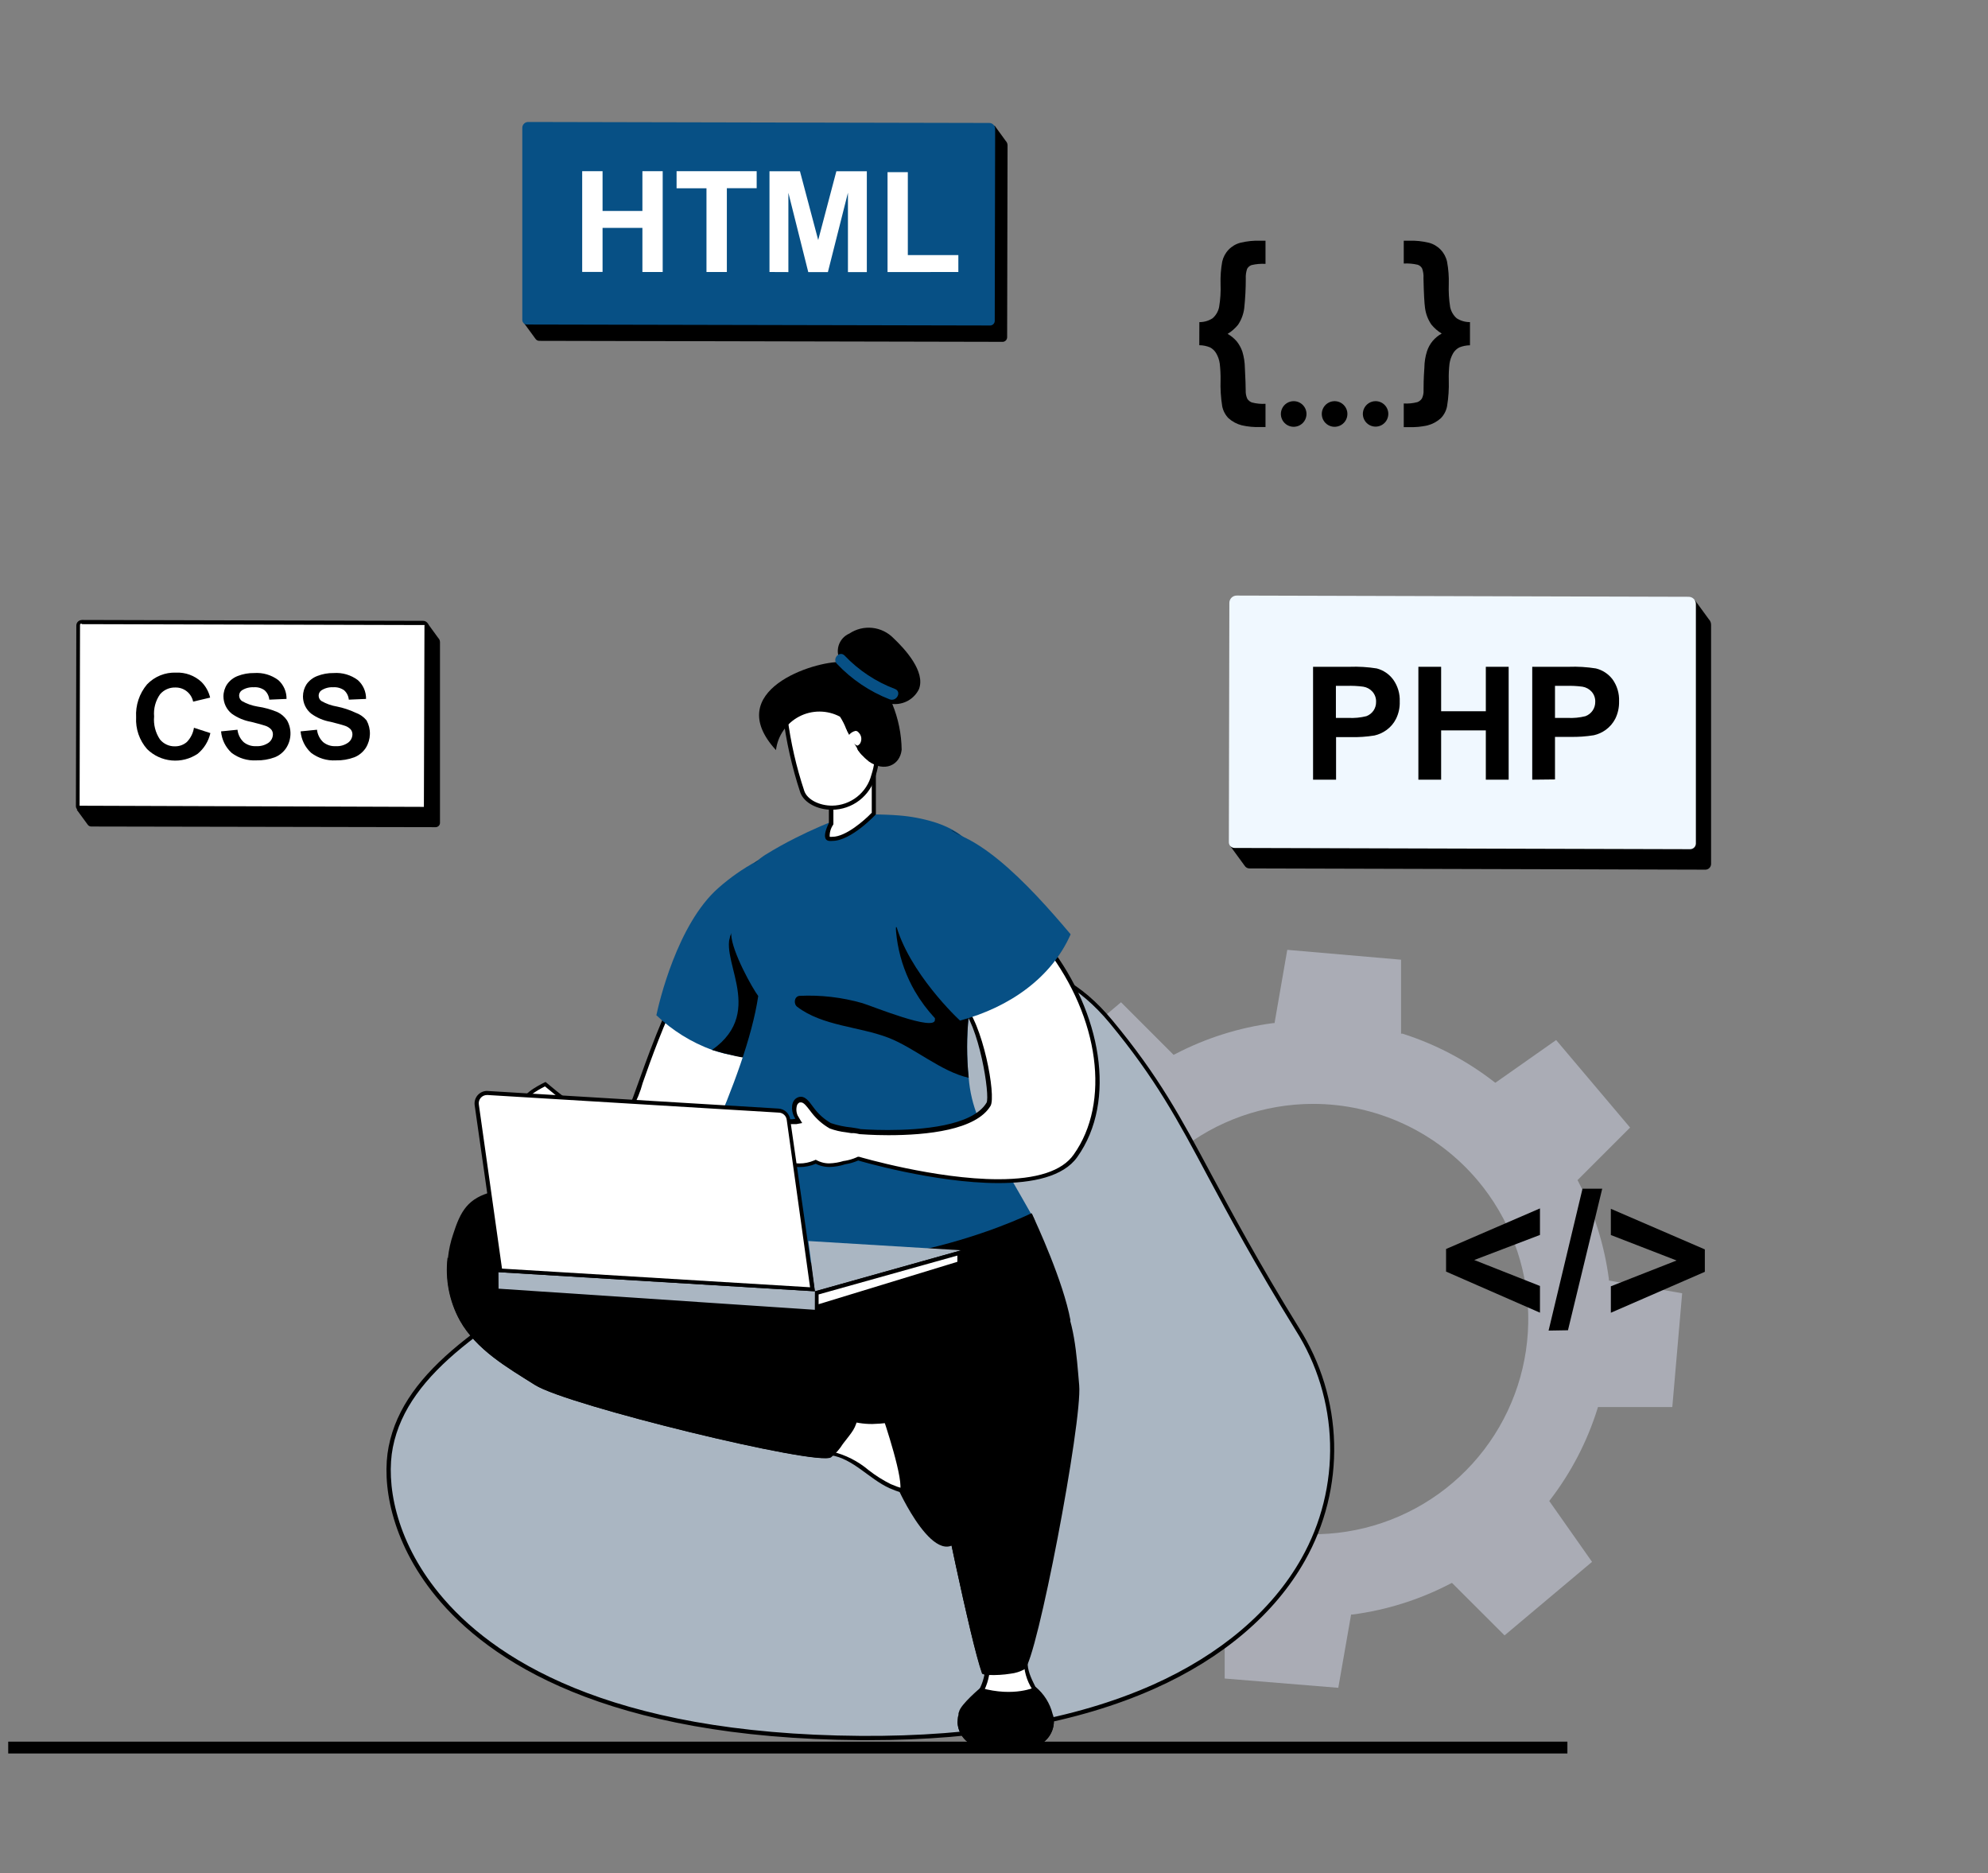 <svg width="242" height="228" viewBox="0 0 242 228" fill="none" xmlns="http://www.w3.org/2000/svg">
<rect x="0" y="0" width="242" height="228" fill="#808080" stroke="none"/>
<path d="M190.8 211.977H1V213.417H190.8V211.977Z" fill="black"/>
<g opacity="0.5">
<path d="M149.08 204.295V195.245L148.91 195.185C144.898 193.929 141.138 191.979 137.8 189.425L137.65 189.315L130.25 194.515L121.25 183.865L127.65 177.465L127.56 177.305C125.619 173.575 124.343 169.534 123.79 165.365V165.185L114.89 163.675L116.09 149.825H125.09L125.14 149.645C126.399 145.634 128.352 141.873 130.91 138.535L131.02 138.385L125.81 130.985L136.46 121.985L142.86 128.385L143.03 128.305C146.754 126.356 150.792 125.076 154.96 124.525H155.15L156.7 115.605L170.55 116.805V125.805H170.72C174.756 127.09 178.534 129.077 181.88 131.675L182.03 131.785L189.43 126.585L198.43 137.235L192.03 143.635L192.12 143.795C194.041 147.51 195.303 151.529 195.85 155.675V155.855L204.77 157.405L203.57 171.255H194.52L194.47 171.425C193.217 175.443 191.263 179.208 188.7 182.545L188.59 182.685L193.8 190.095L183.15 199.045L176.75 192.655L176.58 192.735C172.855 194.682 168.817 195.958 164.65 196.505H164.47L162.91 205.425L149.08 204.295ZM159.83 134.355C153.867 134.359 148.085 136.398 143.438 140.133C138.791 143.869 135.557 149.078 134.272 154.901C132.987 160.723 133.727 166.809 136.37 172.154C139.013 177.499 143.4 181.782 148.807 184.295C154.214 186.808 160.316 187.401 166.106 185.977C171.896 184.552 177.026 181.194 180.648 176.458C184.271 171.722 186.169 165.892 186.03 159.932C185.89 153.971 183.72 148.236 179.88 143.675C177.419 140.755 174.349 138.408 170.886 136.798C167.422 135.188 163.649 134.354 159.83 134.355Z" fill="#D3D8EA"/>
</g>
<path d="M122.6 41.055L122.65 17.675C122.65 17.556 122.619 17.438 122.56 17.335C122.529 17.272 122.488 17.215 122.44 17.165L121.08 15.295L117.14 16.945L65.809 16.835C65.619 16.837 65.438 16.914 65.303 17.049C65.169 17.183 65.092 17.365 65.09 17.555V38.755L63.77 39.305L65.169 41.215C65.219 41.297 65.29 41.366 65.374 41.413C65.458 41.46 65.553 41.485 65.65 41.485L122.08 41.605C122.219 41.595 122.35 41.533 122.447 41.431C122.543 41.329 122.597 41.195 122.6 41.055Z" fill="black"/>
<path d="M120.57 39.616L64.14 39.496C63.992 39.496 63.849 39.437 63.744 39.332C63.639 39.227 63.58 39.084 63.58 38.936V15.556C63.58 15.462 63.599 15.368 63.635 15.282C63.671 15.195 63.725 15.116 63.792 15.05C63.858 14.984 63.938 14.932 64.025 14.897C64.113 14.862 64.206 14.844 64.3 14.846L120.42 14.966C120.611 14.966 120.794 15.042 120.929 15.177C121.064 15.312 121.14 15.495 121.14 15.686L121.09 39.056C121.088 39.197 121.034 39.332 120.938 39.436C120.842 39.539 120.711 39.603 120.57 39.616Z" fill="#075085"/>
<path d="M70.87 33.096V20.836H73.35V25.676H78.2V20.836H80.67V33.106H78.2V27.736H73.35V33.096H70.87Z" fill="white"/>
<path d="M86 33.106V22.916H82.36V20.836H92.11V22.906H88.48V33.106H86Z" fill="white"/>
<path d="M93.67 33.106V20.846H97.38L99.6 29.216L101.81 20.846H105.52V33.116H103.22V23.456L100.78 33.116H98.39L95.97 23.466V33.116L93.67 33.106Z" fill="white"/>
<path d="M108.04 33.115V20.955H110.51V31.045H116.66V33.105L108.04 33.115Z" fill="white"/>
<path d="M208.29 105.147V76.027C208.29 75.876 208.252 75.728 208.18 75.597C208.141 75.519 208.091 75.448 208.03 75.387L206.33 73.057L201.42 75.117L152.36 74.977C152.124 74.977 151.897 75.07 151.73 75.237C151.563 75.404 151.47 75.631 151.47 75.867L151.41 102.297L149.77 102.987L151.51 105.367C151.571 105.468 151.657 105.552 151.761 105.61C151.864 105.668 151.981 105.698 152.1 105.697L207.53 105.847C207.626 105.855 207.724 105.843 207.816 105.812C207.908 105.78 207.992 105.73 208.064 105.664C208.135 105.598 208.192 105.518 208.231 105.429C208.27 105.34 208.29 105.244 208.29 105.147Z" fill="black"/>
<path d="M205.74 103.356L150.29 103.206C150.197 103.206 150.105 103.188 150.02 103.152C149.934 103.116 149.856 103.064 149.791 102.998C149.726 102.932 149.675 102.853 149.64 102.767C149.606 102.681 149.589 102.589 149.59 102.496L149.65 73.376C149.65 73.259 149.673 73.142 149.719 73.034C149.764 72.925 149.83 72.826 149.914 72.743C149.998 72.661 150.097 72.595 150.206 72.551C150.315 72.507 150.432 72.485 150.55 72.486L205.55 72.636C205.667 72.635 205.784 72.657 205.892 72.701C206.001 72.746 206.099 72.811 206.182 72.894C206.265 72.977 206.331 73.076 206.375 73.184C206.419 73.293 206.441 73.409 206.44 73.526V102.676C206.435 102.859 206.359 103.031 206.228 103.158C206.097 103.285 205.922 103.356 205.74 103.356Z" fill="#F0F8FF"/>
<path d="M159.84 94.896V81.156H164.29C165.394 81.115 166.499 81.182 167.59 81.356C168.391 81.565 169.097 82.041 169.59 82.706C170.15 83.485 170.432 84.429 170.39 85.386C170.416 86.12 170.258 86.849 169.93 87.506C169.656 88.048 169.255 88.515 168.76 88.866C168.328 89.177 167.838 89.398 167.32 89.516C166.371 89.67 165.411 89.737 164.45 89.716H162.64V94.896H159.84ZM162.62 83.476V87.376H164.13C164.87 87.417 165.611 87.346 166.33 87.166C166.682 87.034 166.986 86.796 167.2 86.486C167.412 86.171 167.521 85.797 167.51 85.416C167.526 84.965 167.369 84.525 167.07 84.186C166.778 83.859 166.383 83.644 165.95 83.576C165.287 83.487 164.618 83.454 163.95 83.476H162.62Z" fill="black"/>
<path d="M172.66 94.896V81.156H175.43V86.566H180.87V81.156H183.65V94.896H180.87V88.896H175.43V94.896H172.66Z" fill="black"/>
<path d="M186.52 94.896V81.156H190.97C192.073 81.115 193.179 81.182 194.27 81.356C195.074 81.553 195.786 82.019 196.29 82.676C196.85 83.455 197.131 84.399 197.09 85.356C197.111 86.09 196.953 86.818 196.63 87.476C196.353 88.016 195.952 88.482 195.46 88.836C195.028 89.147 194.538 89.368 194.02 89.486C193.068 89.64 192.104 89.707 191.14 89.686H189.29V94.866L186.52 94.896ZM189.29 83.476V87.376H190.81C191.546 87.417 192.284 87.347 193 87.166C193.352 87.034 193.656 86.796 193.87 86.486C194.085 86.172 194.197 85.798 194.19 85.416C194.206 84.965 194.049 84.525 193.75 84.186C193.457 83.861 193.061 83.646 192.63 83.576C191.967 83.488 191.298 83.455 190.63 83.476H189.29Z" fill="black"/>
<path d="M53.56 100.146V78.146C53.559 78.035 53.532 77.925 53.48 77.826C53.452 77.765 53.411 77.711 53.36 77.666L52.08 75.906L48.37 77.456L11.3 77.356C11.122 77.356 10.952 77.427 10.826 77.552C10.7 77.678 10.63 77.849 10.63 78.026L10.58 98.026L9.34 98.546L10.66 100.346C10.707 100.423 10.774 100.486 10.852 100.53C10.931 100.573 11.02 100.596 11.11 100.596L53.03 100.676C53.17 100.676 53.305 100.62 53.405 100.521C53.504 100.422 53.56 100.287 53.56 100.146Z" fill="black"/>
<path d="M9.77 98.427C9.696 98.427 9.625 98.397 9.572 98.345C9.52 98.292 9.49 98.221 9.49 98.147L9.54 76.147C9.54 76.035 9.584 75.928 9.663 75.85C9.742 75.771 9.849 75.727 9.96 75.727L51.55 75.837C51.606 75.836 51.661 75.846 51.712 75.867C51.764 75.887 51.811 75.918 51.85 75.957C51.89 75.998 51.921 76.046 51.941 76.1C51.962 76.153 51.972 76.21 51.97 76.267V98.267C51.97 98.341 51.941 98.412 51.888 98.465C51.836 98.517 51.764 98.547 51.69 98.547L9.77 98.427Z" fill="white"/>
<path d="M9.96 75.965L51.55 76.075C51.589 76.061 51.632 76.061 51.67 76.075C51.686 76.117 51.686 76.163 51.67 76.205L51.6 98.205L9.69 98.065L9.74 76.065C9.739 76.042 9.742 76.02 9.75 75.998C9.758 75.977 9.771 75.958 9.787 75.942C9.803 75.925 9.822 75.913 9.843 75.905C9.865 75.897 9.888 75.894 9.91 75.895L9.96 75.965ZM9.96 75.465C9.783 75.465 9.612 75.536 9.486 75.661C9.361 75.787 9.29 75.957 9.29 76.135L9.24 98.135C9.24 98.276 9.296 98.41 9.395 98.51C9.495 98.609 9.63 98.665 9.77 98.665L51.65 98.775C51.791 98.775 51.926 98.719 52.025 98.62C52.124 98.52 52.18 98.386 52.18 98.245V76.245C52.182 76.156 52.165 76.068 52.132 75.986C52.099 75.903 52.05 75.828 51.988 75.765C51.925 75.702 51.851 75.651 51.769 75.617C51.687 75.583 51.599 75.565 51.51 75.565L9.92 75.455L9.96 75.465Z" fill="black"/>
<path d="M23.61 88.576L25.61 89.226C25.387 90.214 24.842 91.101 24.06 91.746C23.124 92.374 21.999 92.66 20.877 92.554C19.754 92.448 18.703 91.958 17.9 91.166C16.967 90.1 16.49 88.71 16.57 87.296C16.486 85.841 16.962 84.41 17.9 83.296C18.353 82.821 18.903 82.448 19.511 82.201C20.12 81.954 20.774 81.84 21.43 81.866C21.994 81.84 22.558 81.927 23.089 82.121C23.619 82.314 24.106 82.612 24.52 82.996C25.044 83.522 25.411 84.183 25.58 84.906L23.51 85.396C23.407 84.902 23.135 84.46 22.741 84.146C22.346 83.832 21.854 83.665 21.35 83.676C20.996 83.664 20.644 83.733 20.32 83.877C19.996 84.02 19.709 84.235 19.48 84.506C18.931 85.29 18.676 86.242 18.76 87.196C18.667 88.183 18.918 89.172 19.47 89.996C19.692 90.268 19.973 90.485 20.292 90.631C20.611 90.777 20.959 90.847 21.31 90.836C21.839 90.842 22.352 90.654 22.75 90.306C23.209 89.832 23.51 89.228 23.61 88.576Z" fill="black"/>
<path d="M26.91 89.016L28.91 88.816C28.973 89.392 29.239 89.927 29.66 90.326C30.088 90.673 30.63 90.847 31.18 90.816C31.724 90.85 32.264 90.699 32.71 90.386C32.865 90.268 32.991 90.117 33.08 89.944C33.168 89.771 33.216 89.58 33.22 89.386C33.227 89.159 33.148 88.938 33 88.766C32.793 88.553 32.535 88.398 32.25 88.316C32 88.226 31.44 88.076 30.57 87.856C29.715 87.705 28.905 87.363 28.2 86.856C27.89 86.602 27.639 86.284 27.466 85.922C27.294 85.561 27.203 85.166 27.2 84.766C27.2 84.235 27.356 83.717 27.65 83.276C27.972 82.822 28.421 82.475 28.94 82.276C29.577 82.027 30.256 81.904 30.94 81.916C31.992 81.84 33.035 82.145 33.88 82.776C34.202 83.063 34.457 83.416 34.63 83.811C34.803 84.207 34.888 84.635 34.88 85.066L32.78 85.156C32.742 84.712 32.534 84.3 32.2 84.006C31.816 83.734 31.349 83.607 30.88 83.646C30.372 83.619 29.869 83.752 29.44 84.026C29.336 84.098 29.251 84.196 29.193 84.309C29.136 84.422 29.107 84.548 29.11 84.676C29.113 84.797 29.143 84.916 29.196 85.025C29.25 85.133 29.326 85.229 29.42 85.306C30.016 85.652 30.67 85.885 31.35 85.996C32.19 86.116 33.01 86.344 33.79 86.676C34.255 86.902 34.652 87.247 34.94 87.676C35.228 88.186 35.373 88.765 35.359 89.352C35.345 89.938 35.173 90.509 34.86 91.006C34.525 91.528 34.036 91.933 33.46 92.166C32.738 92.436 31.971 92.565 31.2 92.546C30.124 92.607 29.061 92.285 28.2 91.636C27.455 90.956 26.995 90.02 26.91 89.016Z" fill="black"/>
<path d="M36.59 89.016L38.59 88.816C38.653 89.392 38.918 89.927 39.34 90.326C39.768 90.673 40.31 90.847 40.86 90.816C41.401 90.852 41.938 90.7 42.38 90.386C42.538 90.27 42.667 90.12 42.757 89.947C42.847 89.773 42.896 89.581 42.9 89.386C42.906 89.159 42.828 88.938 42.68 88.766C42.473 88.553 42.214 88.398 41.93 88.316C41.68 88.226 41.12 88.076 40.25 87.856C39.393 87.71 38.582 87.367 37.88 86.856C37.568 86.604 37.316 86.285 37.143 85.924C36.97 85.562 36.88 85.166 36.88 84.766C36.881 84.237 37.033 83.72 37.32 83.276C37.645 82.822 38.098 82.474 38.62 82.276C39.257 82.027 39.936 81.904 40.62 81.916C41.671 81.84 42.715 82.145 43.56 82.776C43.881 83.063 44.137 83.416 44.31 83.811C44.482 84.207 44.568 84.635 44.56 85.066L42.46 85.156C42.422 84.712 42.214 84.3 41.88 84.006C41.491 83.737 41.021 83.61 40.55 83.646C40.045 83.618 39.545 83.751 39.12 84.026C39.015 84.098 38.931 84.196 38.873 84.309C38.816 84.422 38.787 84.548 38.79 84.676C38.79 84.797 38.818 84.917 38.872 85.026C38.926 85.136 39.004 85.231 39.1 85.306C39.696 85.652 40.35 85.885 41.03 85.996C41.81 86.155 42.569 86.406 43.29 86.746C43.81 86.927 44.27 87.249 44.62 87.676C44.902 88.188 45.043 88.766 45.029 89.351C45.015 89.936 44.846 90.507 44.54 91.006C44.204 91.528 43.715 91.933 43.14 92.166C42.418 92.436 41.651 92.565 40.88 92.546C39.803 92.609 38.74 92.286 37.88 91.636C37.135 90.956 36.674 90.02 36.59 89.016Z" fill="black"/>
<path d="M135.29 124.336C125.78 112.876 115.21 118.786 112.52 122.046C87.99 151.676 51.29 157.676 47.6 176.116C45.6 186.116 54.09 211.176 104.78 211.526C157.68 211.906 170.04 181.296 157.95 161.736C145.86 142.176 144.78 135.816 135.29 124.336Z" fill="#AAB6C2"/>
<path d="M105.74 211.796H104.74C73.67 211.576 59.47 202.136 53.03 194.256C47.51 187.486 46.45 180.426 47.31 176.076C49.18 166.546 59.59 160.406 72.76 152.636C85.01 145.406 100.26 136.406 112.25 121.896C113.6 120.469 115.224 119.331 117.025 118.549C118.826 117.767 120.767 117.358 122.73 117.346C127.38 117.346 131.65 119.646 135.41 124.186C141.06 130.986 143.76 136.036 147.5 143.026C150.04 147.746 153.19 153.636 158.12 161.606C160.796 165.821 162.277 170.684 162.405 175.675C162.534 180.666 161.305 185.598 158.85 189.946C155.2 196.426 148.85 201.826 140.52 205.536C131.23 209.676 119.51 211.796 105.74 211.796ZM122.74 117.846C120.852 117.857 118.986 118.25 117.254 119.001C115.521 119.752 113.959 120.845 112.66 122.216C100.61 136.786 85.32 145.816 73.03 153.066C59.97 160.776 49.65 166.866 47.82 176.166C46.99 180.406 48.03 187.296 53.44 193.916C59.81 201.716 73.88 211.056 104.75 211.276C118.87 211.376 130.84 209.276 140.33 205.056C148.57 201.386 154.83 196.056 158.42 189.686C160.83 185.418 162.036 180.576 161.909 175.676C161.782 170.777 160.328 166.003 157.7 161.866C152.76 153.866 149.61 147.986 147.07 143.256C143.34 136.256 140.65 131.256 135.07 124.506C131.4 120.086 127.29 117.846 122.78 117.846H122.74Z" fill="black"/>
<path d="M79.29 145.845C77.62 145.845 75.56 145.095 72.81 143.475C65.89 139.405 65.49 138.195 64.62 135.555C64.45 135.045 64.27 134.495 64.02 133.855C63.86 133.445 65.11 132.545 66.42 131.925C69.89 134.875 72.23 136.195 73.99 136.195C74.529 136.174 75.058 136.039 75.541 135.797C76.024 135.556 76.45 135.214 76.79 134.795C77.297 133.8 77.696 132.754 77.98 131.675C80.05 125.925 84.34 113.975 89.77 111.205C90.188 110.949 90.654 110.782 91.14 110.715C91.55 110.715 91.68 111.075 91.99 112.185C92.1 112.585 92.23 113.045 92.41 113.565C94.18 118.745 91.94 130.395 87.8 137.565C84.64 143.065 82.45 145.845 79.29 145.845Z" fill="white"/>
<path d="M91.14 111.006C91.36 111.006 91.47 111.286 91.75 112.296C91.86 112.696 91.99 113.156 92.17 113.686C93.92 118.806 91.69 130.366 87.59 137.466C84.47 142.856 82.33 145.596 79.24 145.596C77.61 145.596 75.59 144.856 72.89 143.266C66.05 139.266 65.66 138.056 64.81 135.476C64.64 134.976 64.45 134.406 64.21 133.786C64.21 133.496 65.21 132.786 66.34 132.226C69.78 135.146 72.14 136.446 73.94 136.446C74.517 136.43 75.085 136.29 75.602 136.035C76.12 135.779 76.577 135.414 76.94 134.966C77.507 133.969 77.944 132.904 78.24 131.796C80.24 126.086 84.56 114.196 89.91 111.466C90.294 111.234 90.718 111.078 91.16 111.006H91.14ZM91.14 110.506C90.617 110.57 90.112 110.744 89.66 111.016C82.52 114.676 77.36 133.786 76.56 134.676C76.243 135.07 75.845 135.392 75.393 135.62C74.941 135.848 74.446 135.976 73.94 135.996C72.36 135.996 70.13 134.856 66.41 131.686C66.41 131.686 63.41 133.066 63.74 133.996C65.29 137.996 64.32 138.856 72.63 143.746C75.36 145.346 77.46 146.146 79.24 146.146C82.58 146.146 84.81 143.326 88.02 137.766C92.2 130.546 94.45 118.866 92.64 113.576C92 111.686 92.01 110.576 91.14 110.576V110.506Z" fill="black"/>
<path d="M125.59 147.675C123.82 147.945 121.99 148.155 120.07 148.285C117.551 148.443 115.023 148.403 112.51 148.165C112.384 148.16 112.261 148.198 112.159 148.273C112.057 148.347 111.984 148.454 111.95 148.575C106.75 149.015 101.55 149.575 96.38 149.955C88.27 150.525 80.38 151.065 72.94 147.695C67 144.995 66.46 143.455 59.46 145.195C58.58 145.415 55.39 151.785 56.26 151.555C59.86 150.655 59.16 148.555 62.73 148.855C62.34 151.595 64.67 153.615 66.58 155.355C69.961 158.296 73.504 161.047 77.19 163.595C81.057 166.448 84.97 169.248 88.93 171.995C91.79 173.995 94.47 176.615 98.13 176.435C106.27 176.025 114 171.575 120.73 167.365C124.03 165.295 127.21 163.045 130.31 160.705C129.44 155.975 126.2 148.975 125.59 147.675Z" fill="black"/>
<path d="M96.61 128.506C93.834 128.98 90.992 128.891 88.25 128.246C87.719 128.123 87.194 127.97 86.68 127.786C84.154 126.862 81.845 125.425 79.9 123.566C80.2 122.126 82.43 112.476 87.45 108.076C88.879 106.81 90.45 105.713 92.13 104.806C93.93 103.876 95.85 103.366 97.27 104.166C97.51 104.296 97.73 104.461 97.92 104.656C102.29 108.966 99.22 120.346 96.61 128.506Z" fill="#075085"/>
<path d="M125.63 147.766C125.63 147.846 125.98 148.506 125.97 148.576C125.52 153.266 118.97 154.216 115.4 154.286C113.9 154.286 112.4 154.286 110.88 154.286C104.99 155.386 98.68 156.007 92.88 154.527C92.732 154.496 92.597 154.418 92.496 154.305C92.395 154.193 92.332 154.05 92.318 153.899C92.303 153.749 92.337 153.597 92.415 153.467C92.493 153.337 92.61 153.235 92.75 153.176C96.25 151.716 100.63 152.226 104.64 152.576C106.208 152.361 107.761 152.047 109.29 151.637C112.41 150.757 115.37 149.466 118.53 148.756C119.1 148.626 119.61 148.467 120.11 148.307C122.47 148.127 125.86 147.606 125.63 147.766Z" fill="black"/>
<path d="M92.57 129.086C90.576 128.803 88.607 128.368 86.68 127.786C93.53 122.946 86.96 116.276 89.23 113.266C90.23 111.986 90.71 105.856 92.13 104.806C93.93 103.876 95.85 103.366 97.27 104.166C96.01 105.166 93.66 107.326 92.51 108.166C90.51 110.956 92.26 115.246 92.31 118.646C92.42 119.316 92.95 128.906 92.57 129.086Z" fill="black"/>
<path d="M80.88 150.116C102.01 159.336 125.39 147.736 125.49 147.696C125.1 146.936 120.38 138.966 119.08 136.056C118.442 134.499 118.05 132.853 117.92 131.176C117.661 128.682 117.661 126.169 117.92 123.676C118 122.766 118.1 122.076 118.14 121.746C118.143 121.709 118.143 121.672 118.14 121.636C119.84 113.176 123.53 103.146 113.71 100.056C112.31 99.629 110.869 99.358 109.41 99.246C107.34 99.087 105.26 99.087 103.19 99.246C101.001 100.042 98.86 100.967 96.78 102.016C95.61 102.606 94.38 103.286 93.2 104.016C89.65 106.236 88.88 110.686 89.01 113.726C89.09 115.836 91.61 120.316 92.3 121.226C90.84 131.176 82.51 147.226 80.88 150.116Z" fill="#075085"/>
<path d="M101.29 102.096C101.163 102.111 101.036 102.111 100.91 102.096C100.861 102.091 100.814 102.073 100.774 102.045C100.734 102.017 100.701 101.98 100.68 101.936C100.51 101.576 100.84 100.736 101.08 100.296V100.236V96.336L106.3 94.176V99.016C105.85 99.486 103.3 102.096 101.3 102.096H101.29Z" fill="white"/>
<path d="M106.12 94.547V98.917C105.22 99.857 102.95 101.847 101.33 101.847C101.221 101.857 101.11 101.857 101 101.847C100.975 101.344 101.112 100.846 101.39 100.427L101.45 100.317V96.507L106.17 94.507L106.12 94.547ZM106.62 93.807L100.9 96.177V100.177C100.9 100.177 99.83 102.177 100.9 102.347C101.043 102.362 101.187 102.362 101.33 102.347C103.63 102.347 106.62 99.117 106.62 99.117V93.807Z" fill="black"/>
<path d="M101.29 98.305C99.59 98.305 98.11 97.516 97.68 96.395C96.682 93.384 95.979 90.283 95.58 87.135L104.38 84.436C104.97 85.236 107.94 89.555 106.38 94.376C106.086 95.501 105.427 96.498 104.506 97.209C103.585 97.92 102.454 98.306 101.29 98.305Z" fill="white"/>
<path d="M104.23 84.727C104.98 85.787 107.54 89.826 106.08 94.296C105.807 95.363 105.19 96.31 104.323 96.99C103.457 97.67 102.391 98.045 101.29 98.056C99.72 98.056 98.29 97.317 97.92 96.306C96.941 93.381 96.251 90.367 95.86 87.306L104.28 84.716L104.23 84.727ZM104.42 84.147L95.29 86.957C95.688 90.196 96.405 93.388 97.43 96.487C97.9 97.716 99.5 98.556 101.27 98.556C102.485 98.554 103.664 98.149 104.625 97.406C105.586 96.662 106.273 95.622 106.58 94.447C108.38 88.936 104.45 84.147 104.45 84.147H104.42Z" fill="black"/>
<path d="M108.77 77.677C108.082 76.969 107.169 76.524 106.188 76.42C105.207 76.316 104.22 76.559 103.4 77.106C103.082 77.242 102.798 77.447 102.569 77.706C102.34 77.965 102.172 78.272 102.076 78.604C101.98 78.936 101.96 79.286 102.016 79.627C102.072 79.968 102.203 80.292 102.4 80.576C99.16 80.436 87.8 84.046 94.46 91.296C94.563 90.437 94.875 89.616 95.367 88.905C95.859 88.193 96.516 87.611 97.283 87.211C98.05 86.81 98.903 86.602 99.769 86.605C100.634 86.608 101.485 86.821 102.25 87.227C102.547 87.682 102.795 88.168 102.99 88.677C103.503 90.252 104.466 91.642 105.76 92.677C107.67 94.016 109.55 93.147 109.76 91.257C109.734 89.341 109.347 87.448 108.62 85.677C109.278 85.745 109.941 85.61 110.521 85.29C111.1 84.97 111.567 84.48 111.86 83.886C112.7 81.757 110.17 78.996 108.77 77.677Z" fill="black"/>
<path d="M104.37 91.005C104.085 90.945 103.832 90.781 103.66 90.545C103.356 90.225 103.154 89.821 103.08 89.385C103.337 89.03 103.72 88.787 104.15 88.705C104.259 88.711 104.365 88.74 104.461 88.79C104.558 88.84 104.642 88.91 104.71 88.995C104.888 89.171 105.012 89.395 105.067 89.64C105.122 89.884 105.106 90.139 105.02 90.375C104.973 90.519 104.894 90.651 104.788 90.76C104.682 90.87 104.553 90.953 104.41 91.005H104.37Z" fill="white"/>
<path d="M104.15 88.955C104.223 88.958 104.294 88.978 104.358 89.012C104.422 89.047 104.477 89.096 104.52 89.155C104.668 89.298 104.772 89.481 104.82 89.681C104.868 89.881 104.857 90.091 104.79 90.285C104.761 90.391 104.708 90.488 104.635 90.569C104.562 90.651 104.471 90.714 104.37 90.755C104.37 90.755 104.12 90.685 103.85 90.375C103.607 90.119 103.432 89.806 103.34 89.465C103.542 89.206 103.829 89.025 104.15 88.955ZM104.15 88.455C103.45 88.455 102.83 89.295 102.83 89.295C102.76 89.955 103.68 91.295 104.37 91.295H104.44C104.671 91.207 104.876 91.062 105.035 90.872C105.193 90.682 105.3 90.455 105.346 90.212C105.391 89.969 105.373 89.718 105.293 89.484C105.213 89.25 105.074 89.04 104.89 88.875C104.8 88.764 104.688 88.674 104.56 88.61C104.432 88.546 104.293 88.51 104.15 88.505V88.455Z" fill="black"/>
<path d="M97.04 122.536C100.14 124.896 104.56 124.926 108.15 126.306C111.31 127.526 114.59 130.446 117.92 131.176C117.661 128.683 117.661 126.169 117.92 123.676C117.892 123.635 117.858 123.598 117.82 123.566C117.92 122.976 118.01 122.366 118.14 121.746C118.135 121.71 118.135 121.673 118.14 121.636C117.336 120.163 116.288 118.838 115.04 117.716C112.488 115.212 110.518 112.177 109.27 108.826C108.565 112.891 109.308 117.073 111.37 120.646C112.061 121.826 112.879 122.926 113.81 123.926C113.81 123.926 113.81 124.026 113.81 124.096C113.91 125.636 106.13 122.436 104.99 122.096C102.496 121.381 99.902 121.081 97.31 121.206C96.66 121.296 96.59 122.196 97.04 122.536Z" fill="black"/>
<path d="M116.29 167.355L115.08 167.125C115.196 166.987 115.297 166.836 115.38 166.675C115.52 166.415 116.56 155.555 116.38 155.375C115.3 154.565 112.68 155.855 111.38 155.935C110.143 156.13 108.893 156.231 107.64 156.235C105.77 156.065 103.9 156.735 102.13 156.145C96.9 154.415 91.57 156.665 86.5 154.495C83.62 153.265 80.84 155.625 78.33 153.735C76.47 152.335 74.79 150.735 72.81 149.475C71.87 148.895 67.72 146.355 67.61 149.235C67.5 151.755 72.61 153.875 74.31 154.825C79.76 157.825 84.31 162.025 88.98 166.015C92.19 168.745 95.15 172.605 99.69 172.325C105.39 171.985 106.87 174.205 112.25 172.325C112.87 172.115 116.99 167.465 116.29 167.355Z" fill="black"/>
<path d="M115.41 183.216C115.327 183.226 115.243 183.226 115.16 183.216C114.802 183.057 114.466 182.852 114.16 182.606L113.87 182.396C113.312 182.147 112.718 181.992 112.11 181.936L111.5 181.836C110.399 181.624 109.326 181.289 108.3 180.836C107.32 180.357 106.395 179.773 105.54 179.096C104.272 178.008 102.764 177.237 101.14 176.846C101.115 176.847 101.091 176.84 101.071 176.825C101.051 176.811 101.037 176.79 101.03 176.766L100.98 176.626H100.84C100.805 176.621 100.774 176.605 100.75 176.579C100.726 176.554 100.712 176.521 100.71 176.486C100.58 175.266 101.32 173.096 102.61 172.586C102.739 172.544 102.874 172.524 103.01 172.526C103.349 172.545 103.684 172.602 104.01 172.696L104.59 172.826C105.11 172.902 105.635 172.939 106.16 172.936C107.38 172.9 108.595 172.756 109.79 172.506C110.073 172.45 110.361 172.423 110.65 172.426C111.563 172.469 112.464 172.655 113.32 172.976C114.259 173.327 115.248 173.527 116.25 173.566H116.79C117.89 173.566 118.38 173.756 118.57 174.926C118.76 176.096 118.27 180.666 116.71 182.496C116.556 182.711 116.356 182.888 116.124 183.015C115.892 183.141 115.634 183.213 115.37 183.226L115.41 183.216Z" fill="white"/>
<path d="M110.69 172.676C111.576 172.718 112.45 172.9 113.28 173.216C114.241 173.576 115.254 173.779 116.28 173.816H116.82C117.82 173.816 118.19 173.976 118.35 174.966C118.57 176.276 118.01 180.626 116.55 182.336C116.417 182.521 116.245 182.674 116.047 182.785C115.848 182.896 115.627 182.961 115.4 182.976H115.21C114.905 182.814 114.617 182.623 114.35 182.406C114.249 182.322 114.142 182.245 114.03 182.176C113.448 181.911 112.826 181.745 112.19 181.686L111.59 181.586C110.507 181.39 109.45 181.072 108.44 180.636C107.48 180.16 106.572 179.587 105.73 178.926C104.445 177.84 102.925 177.07 101.29 176.676L101.22 176.466H101C100.91 175.346 101.6 173.346 102.75 172.906C102.852 172.884 102.958 172.884 103.06 172.906C103.375 172.924 103.687 172.977 103.99 173.066C104.189 173.125 104.393 173.169 104.6 173.196C105.129 173.281 105.664 173.321 106.2 173.316C107.434 173.284 108.663 173.136 109.87 172.876C110.14 172.828 110.415 172.804 110.69 172.806V172.676ZM110.69 172.176C110.388 172.174 110.087 172.2 109.79 172.256C108.609 172.508 107.407 172.652 106.2 172.686C105.688 172.688 105.176 172.651 104.67 172.576C104.142 172.435 103.603 172.335 103.06 172.276C102.893 172.272 102.727 172.299 102.57 172.356C101.18 172.896 100.36 175.176 100.51 176.506C100.517 176.594 100.554 176.677 100.613 176.742C100.673 176.807 100.753 176.851 100.84 176.866C100.861 176.933 100.902 176.993 100.957 177.038C101.012 177.082 101.079 177.109 101.15 177.116C103.85 177.536 105.79 179.986 108.25 181.116C109.294 181.574 110.388 181.909 111.51 182.116C112.298 182.192 113.072 182.377 113.81 182.666C114.213 182.995 114.652 183.277 115.12 183.506C115.216 183.516 115.313 183.516 115.41 183.506C118.16 183.506 119.15 176.716 118.85 174.916C118.63 173.526 117.92 173.346 116.85 173.346H116.29C114.23 173.346 112.67 172.206 110.69 172.206V172.176Z" fill="black"/>
<path d="M107.49 172.545C107.49 172.545 110.22 180.545 109.49 181.545C109.49 181.545 115.12 193.805 117.78 185.145C118.539 182.725 118.512 180.126 117.701 177.722C116.891 175.318 115.34 173.232 113.27 171.765C111.309 171.486 109.308 171.756 107.49 172.545Z" fill="black"/>
<path d="M104.47 172.255C101.34 168.655 86.17 157.255 82.58 154.185C79.205 151.147 75.366 148.665 71.21 146.835C67.97 145.515 63.57 144.175 60.05 145.035C56.92 145.795 56.05 147.445 55.15 150.255C54.84 151.173 54.632 152.122 54.53 153.085C54.216 155.724 54.733 158.395 56.01 160.725C58.01 164.305 61.8 166.465 65.16 168.585C69.09 171.065 99.53 178.475 101.16 177.375C101.728 176.917 102.215 176.366 102.6 175.745C103.73 174.265 104.2 173.895 104.47 172.255Z" fill="black"/>
<path d="M100.8 174.217C97.5 172.217 93.7 171.367 89.95 170.667C85.552 169.969 81.208 168.967 76.95 167.667C72 166.007 67.04 164.077 62.83 160.917C59.817 158.552 57.022 155.921 54.48 153.057C54.166 155.695 54.684 158.366 55.96 160.697C57.96 164.277 61.75 166.437 65.11 168.557C69.04 171.037 99.48 178.447 101.11 177.347C101.678 176.888 102.165 176.337 102.55 175.717C102.05 175.127 101.459 174.621 100.8 174.217Z" fill="black"/>
<path d="M121.37 208.326C119.16 208.326 118.37 207.996 118.29 207.806C118.29 207.806 118.29 207.806 118.29 207.646C118.738 206.976 119.142 206.278 119.5 205.556C119.756 205.02 119.938 204.452 120.04 203.866C120.068 203.715 120.085 203.561 120.09 203.406C120.051 203.052 120.144 202.697 120.35 202.406C121.279 201.73 122.413 201.395 123.56 201.456C123.923 201.453 124.285 201.489 124.64 201.566V201.746L124.86 201.846C124.785 203.12 125.118 204.385 125.81 205.456C126.199 206.157 126.492 206.907 126.68 207.686C124.942 208.144 123.147 208.353 121.35 208.306L121.37 208.326Z" fill="white"/>
<path d="M123.6 201.726C123.892 201.726 124.183 201.75 124.47 201.796V201.936L124.64 202.016C124.618 203.278 124.965 204.519 125.64 205.586C125.975 206.195 126.243 206.839 126.44 207.506C124.806 207.917 123.125 208.108 121.44 208.076C120.493 208.15 119.54 208.031 118.64 207.726C119.089 207.069 119.49 206.38 119.84 205.666C120.102 205.109 120.29 204.521 120.4 203.916C120.428 203.75 120.445 203.583 120.45 203.416C120.425 203.132 120.491 202.848 120.64 202.606C121.508 201.974 122.569 201.662 123.64 201.726H123.6ZM123.6 201.226C122.388 201.15 121.187 201.504 120.21 202.226C119.8 202.656 119.92 203.336 119.84 203.796C119.735 204.36 119.557 204.908 119.31 205.426C118.956 206.136 118.559 206.824 118.12 207.486C117.62 208.266 119.32 208.546 121.37 208.546C123.93 208.546 127.03 208.096 126.95 207.636C126.59 205.636 124.79 203.906 125.14 201.866C125.149 201.812 125.138 201.757 125.111 201.709C125.084 201.662 125.041 201.626 124.99 201.606C124.99 201.486 124.93 201.366 124.74 201.316C124.367 201.231 123.984 201.19 123.6 201.196V201.226Z" fill="black"/>
<path d="M118.22 211.167C118.436 210.581 118.834 210.08 119.357 209.738C119.879 209.395 120.497 209.23 121.12 209.267C121.917 209.407 122.702 209.604 123.47 209.857C124.492 210.025 125.496 210.286 126.47 210.637C126.93 210.827 126.47 211.347 125.97 211.177C123.66 210.367 121.08 210.957 118.69 211.667C118.29 211.777 117.93 211.367 118.22 211.167Z" fill="#9BCEF5"/>
<path d="M131.37 168.596C131.04 164.826 130.82 160.676 128.92 157.436C127.753 155.437 125.976 153.864 123.85 152.946C123.112 152.637 122.34 152.416 121.55 152.286C119.69 151.986 117.8 151.866 116.25 152.916C115.75 153.254 115.316 153.681 114.97 154.176C113.08 156.816 112.45 161.176 112.26 164.486C112.095 168.804 112.522 173.125 113.53 177.326C114.53 181.696 118.06 199.456 119.53 203.656C119.53 203.766 119.89 203.836 120.38 203.866C121.26 203.898 122.141 203.844 123.01 203.706C123.61 203.639 124.191 203.456 124.72 203.166C126.19 202.206 131.77 173.006 131.37 168.596Z" fill="black"/>
<path d="M120.42 203.866C119.93 203.866 119.61 203.766 119.57 203.656C118.06 199.456 114.5 181.656 113.57 177.326C112.558 173.125 112.128 168.804 112.29 164.486C112.48 161.156 113.11 156.816 115 154.176C115.346 153.681 115.78 153.254 116.28 152.916C116.28 153.156 115.02 163.226 115.77 168.526C116.52 173.826 121.01 200.746 120.42 203.866Z" fill="black"/>
<path d="M108.95 83.855C106.627 82.98 104.532 81.592 102.82 79.795C102.19 79.145 101.26 80.195 101.88 80.795C103.672 82.69 105.861 84.166 108.29 85.115C109.16 85.435 109.8 84.185 108.95 83.855Z" fill="#075085"/>
<path d="M103.03 88.806L103.32 89.356L104.32 91.036C104.371 91.224 104.463 91.399 104.59 91.546C104.8 91.796 103.76 92.406 103.41 92.146C103.06 91.886 101.85 90.856 101.85 90.856C101.708 90.421 101.667 89.959 101.73 89.506C101.89 89.056 102.68 88.666 102.68 88.666L103.03 88.806Z" fill="white"/>
<path d="M111.98 109.895C111.67 109.863 111.375 109.753 111.12 109.575C111.082 109.512 111.03 109.458 110.967 109.42C110.904 109.382 110.833 109.359 110.76 109.355C110.715 109.354 110.671 109.363 110.629 109.38C110.588 109.397 110.551 109.423 110.52 109.455L109.52 108.705L109.88 104.225L110.26 101.495C111.01 101.435 113.72 101.245 115.06 101.245C115.279 101.228 115.5 101.228 115.72 101.245L116.48 101.705C116.27 102.835 115.96 104.375 115.89 104.555C115.82 104.735 114.69 106.415 113.95 107.555L111.98 109.895Z" fill="white"/>
<path d="M115.11 101.496C115.296 101.484 115.483 101.484 115.67 101.496L116.25 101.846C116.02 103.046 115.78 104.276 115.73 104.426C115.68 104.576 114.51 106.306 113.81 107.426L111.88 109.636C111.685 109.607 111.495 109.547 111.32 109.456C111.263 109.357 111.181 109.275 111.083 109.217C110.985 109.16 110.874 109.128 110.76 109.126C110.684 109.111 110.606 109.111 110.53 109.126L109.83 108.576L110.18 104.256L110.53 101.706C111.53 101.636 113.88 101.476 115.11 101.476V101.496ZM115.11 100.996C113.52 100.996 110.11 101.256 110.11 101.256L109.71 104.256L109.34 108.876L110.61 109.876C110.61 109.876 110.67 109.656 110.79 109.656C110.91 109.656 110.88 109.656 110.94 109.766C111.16 110.076 112.1 110.216 112.1 110.216L114.24 107.756C114.24 107.756 116.07 104.946 116.24 104.756C116.41 104.566 116.88 101.676 116.88 101.676L115.95 101.116C115.701 101.06 115.445 101.039 115.19 101.056L115.11 100.996Z" fill="black"/>
<path d="M93.2 104.186C92.549 104.706 91.849 105.161 91.11 105.546C90.56 105.716 88 107.766 88.11 109.606C88.22 111.446 88.76 114.396 88.76 114.396L88.87 113.856C88.87 113.856 88.87 113.326 89.21 113.666C89.55 114.006 90.21 113.596 90.21 113.596L91.74 111.066L95.66 107.336L98.13 106.566L97.7 103.766L93.2 104.186Z" fill="#075085"/>
<path d="M121.56 143.725C113.89 143.725 104.65 141.015 104.56 140.985H104.47H104.39C103.904 141.196 103.394 141.347 102.87 141.435C102.262 141.63 101.629 141.738 100.99 141.755C100.652 141.756 100.315 141.709 99.99 141.615C99.795 141.556 99.605 141.483 99.42 141.395H99.32H99.22C98.628 141.644 97.993 141.773 97.35 141.775C97.093 141.774 96.835 141.754 96.58 141.715C96.529 141.709 96.48 141.691 96.437 141.664C96.394 141.636 96.357 141.599 96.33 141.555C96.303 141.497 96.289 141.434 96.289 141.37C96.289 141.306 96.303 141.243 96.33 141.185L96.41 140.935L96.16 140.865C96.011 140.82 95.874 140.742 95.76 140.635C95.705 140.578 95.662 140.511 95.632 140.437C95.603 140.363 95.589 140.284 95.59 140.205V140.065L95.46 139.995C95.306 139.912 95.165 139.808 95.04 139.685C94.841 139.497 94.701 139.255 94.637 138.988C94.573 138.722 94.588 138.443 94.68 138.185L94.9 137.605L94.34 137.865C93.399 138.366 92.563 139.045 91.88 139.865C91.844 139.906 91.799 139.94 91.749 139.964C91.7 139.988 91.646 140.002 91.59 140.005C91.502 139.999 91.417 139.969 91.344 139.918C91.272 139.867 91.215 139.796 91.18 139.715C91.111 139.57 91.075 139.411 91.075 139.25C91.075 139.089 91.111 138.93 91.18 138.785C91.749 137.838 92.64 137.128 93.69 136.785C94.391 136.56 95.124 136.451 95.86 136.465C96.08 136.465 96.29 136.465 96.51 136.465H96.77H96.93L97.28 136.395L97.1 136.085L97.02 135.955C96.978 135.902 96.941 135.845 96.91 135.785C96.697 135.327 96.665 134.805 96.82 134.325C96.86 134.215 96.923 134.115 97.004 134.03C97.085 133.946 97.182 133.879 97.29 133.835C97.374 133.805 97.462 133.788 97.55 133.785C98 133.785 98.4 134.335 98.73 134.785C98.83 134.925 98.92 135.055 99.01 135.165C99.577 135.893 100.276 136.507 101.07 136.975C101.714 137.215 102.386 137.37 103.07 137.435L103.69 137.535H104.03C104.28 137.563 104.528 137.61 104.77 137.675C104.77 137.675 106.21 137.795 108.17 137.795C112.8 137.795 118.69 137.195 120.39 134.355C120.93 133.455 119.55 124.525 117.09 122.155C116.16 121.265 115.09 120.275 113.93 119.285C111.591 117.299 110.002 114.57 109.43 111.555C108.988 109.12 109.198 106.612 110.04 104.285C110.32 103.527 110.828 102.874 111.494 102.418C112.161 101.961 112.953 101.722 113.76 101.735C114.687 101.746 115.581 102.078 116.29 102.675C120.1 105.775 125.91 113.105 127.61 115.275C134.18 123.875 135.54 134.275 130.97 140.705C129.53 142.705 126.37 143.765 121.59 143.765L121.56 143.725Z" fill="white"/>
<path d="M113.72 101.975C114.59 101.976 115.434 102.276 116.11 102.825C120 106.005 126.19 113.825 127.39 115.405V115.465C133.84 123.895 135.2 134.205 130.7 140.525C129.3 142.525 126.21 143.525 121.52 143.525C113.89 143.525 104.68 140.825 104.59 140.795H104.41L104.24 140.875C103.776 141.076 103.289 141.217 102.79 141.295H102.72C102.147 141.477 101.551 141.578 100.95 141.595C100.638 141.599 100.328 141.555 100.03 141.465C99.847 141.413 99.669 141.343 99.5 141.255L99.3 141.155L99.09 141.245C98.53 141.483 97.928 141.605 97.32 141.605C97.075 141.605 96.831 141.584 96.59 141.545C96.53 141.545 96.52 141.545 96.52 141.545C96.509 141.52 96.503 141.493 96.503 141.465C96.503 141.438 96.509 141.41 96.52 141.385L96.7 140.895L96.19 140.745C96.08 140.72 95.98 140.664 95.9 140.585C95.866 140.549 95.839 140.507 95.822 140.461C95.805 140.414 95.797 140.365 95.8 140.315V140.035L95.55 139.895C95.416 139.826 95.294 139.735 95.19 139.625C95.023 139.471 94.906 139.271 94.852 139.05C94.799 138.83 94.812 138.598 94.89 138.385L95.32 137.225L94.2 137.765C93.232 138.261 92.37 138.941 91.66 139.765C91.66 139.825 91.57 139.825 91.56 139.825C91.52 139.82 91.482 139.805 91.45 139.78C91.419 139.756 91.394 139.723 91.38 139.685C91.323 139.57 91.294 139.443 91.294 139.315C91.294 139.187 91.323 139.06 91.38 138.945C91.931 138.083 92.766 137.439 93.74 137.125C94.415 136.909 95.121 136.804 95.83 136.815C96.04 136.815 96.25 136.815 96.46 136.815H96.55H96.63H96.77H96.95L97.65 136.685L97.28 136.075C97.259 136.025 97.232 135.978 97.2 135.935C97.166 135.891 97.136 135.844 97.11 135.795C96.925 135.397 96.893 134.945 97.02 134.525C97.048 134.447 97.091 134.376 97.148 134.316C97.205 134.255 97.274 134.207 97.35 134.175H97.52C97.85 134.175 98.22 134.685 98.52 135.065L98.82 135.455C99.417 136.221 100.157 136.863 101 137.345C101.645 137.584 102.316 137.741 103 137.815L103.62 137.915H103.96C104.202 137.943 104.443 137.986 104.68 138.045H104.77C104.83 138.045 106.21 138.165 108.14 138.165C112.84 138.165 118.81 137.545 120.58 134.595C121.29 133.405 119.63 124.405 117.23 122.095C116.05 120.965 114.85 119.905 114.06 119.215C111.767 117.267 110.21 114.592 109.65 111.635C109.208 109.244 109.415 106.779 110.25 104.495C110.511 103.785 110.986 103.174 111.609 102.746C112.233 102.318 112.974 102.094 113.73 102.105L113.72 101.975ZM113.72 101.475C112.853 101.455 112.001 101.706 111.284 102.194C110.567 102.682 110.02 103.381 109.72 104.195C108.856 106.558 108.638 109.11 109.09 111.585C109.672 114.658 111.288 117.439 113.67 119.465C114.67 120.305 115.76 121.305 116.82 122.325C119.2 124.605 120.55 133.445 120.09 134.215C118.38 137.065 112.09 137.535 108.09 137.535C106.15 137.535 104.77 137.425 104.76 137.425C104.38 137.315 103.96 137.285 103.65 137.225C102.799 137.145 101.96 136.967 101.15 136.695C100.374 136.25 99.694 135.655 99.15 134.945C98.73 134.445 98.23 133.485 97.49 133.485C97.37 133.485 97.251 133.509 97.14 133.555C96.25 133.915 96.3 135.125 96.63 135.835C96.687 135.948 96.751 136.059 96.82 136.165C96.699 136.176 96.578 136.196 96.46 136.225C96.24 136.225 96.02 136.225 95.8 136.225C95.037 136.212 94.277 136.323 93.55 136.555C92.42 136.935 90.22 138.345 90.88 139.795C90.934 139.921 91.023 140.029 91.136 140.107C91.25 140.185 91.383 140.229 91.52 140.235C91.609 140.233 91.697 140.212 91.778 140.174C91.859 140.136 91.931 140.082 91.99 140.015C92.66 139.237 93.471 138.592 94.38 138.115C94.272 138.416 94.253 138.742 94.323 139.053C94.394 139.365 94.553 139.65 94.78 139.875C94.927 140.015 95.092 140.136 95.27 140.235C95.273 140.458 95.358 140.672 95.51 140.835C95.654 140.971 95.829 141.071 96.02 141.125C95.984 141.212 95.968 141.306 95.974 141.4C95.98 141.494 96.007 141.585 96.053 141.667C96.099 141.749 96.163 141.819 96.241 141.873C96.318 141.926 96.407 141.961 96.5 141.975C96.764 142.023 97.032 142.046 97.3 142.045C97.987 142.049 98.667 141.913 99.3 141.645C99.495 141.744 99.7 141.824 99.91 141.885C100.255 141.984 100.611 142.034 100.97 142.035C101.619 142.02 102.263 141.909 102.88 141.705C103.428 141.622 103.962 141.467 104.47 141.245C104.47 141.245 113.74 143.995 121.54 143.995C125.69 143.995 129.43 143.225 131.13 140.835C136.05 133.935 133.96 123.215 127.81 115.175C127.64 114.965 120.7 105.965 116.4 102.455C115.643 101.819 114.689 101.466 113.7 101.455L113.72 101.475Z" fill="black"/>
<path d="M116.86 124.216C115.86 123.286 109.72 117.216 108.77 111.216C108.34 108.486 109.19 101.896 112.59 101.106C118.03 99.846 125.31 107.756 130.33 113.716C128.03 118.936 122.97 122.576 116.86 124.216Z" fill="#075085"/>
<path d="M109.29 112.977C109.29 112.977 109.03 112.577 109.01 113.077C108.99 113.577 107.01 112.007 106.86 110.957C106.71 109.907 106.29 107.227 106.86 105.957C107.949 104.114 109.165 102.35 110.5 100.677L114.3 100.557L115.62 100.957L118.38 102.567L117.7 106.567C117.7 106.567 113.7 113.967 113.52 113.967C113.34 113.967 109.29 112.977 109.29 112.977Z" fill="#075085"/>
<path d="M128.29 209.346V209.506C128.287 210.297 127.992 211.058 127.463 211.645C126.933 212.232 126.206 212.603 125.42 212.686H125.1H119.75H119.43C118.644 212.601 117.918 212.229 117.389 211.643C116.86 211.057 116.565 210.296 116.56 209.506V209.346C116.564 209.139 116.601 208.933 116.67 208.736C116.67 208.606 116.67 208.476 116.74 208.356C116.91 207.466 119.35 205.426 119.35 205.426C123.52 206.606 126.07 205.316 126.07 205.316C127.095 206.171 127.82 207.331 128.14 208.626C128.234 208.855 128.285 209.099 128.29 209.346Z" fill="black"/>
<path d="M98.4 151.045L117.01 152.175L99.2 157.165L98.4 151.045Z" fill="#AAB6C2"/>
<path d="M99.44 157.356L116.77 152.496L116.84 153.756L99.44 159.076V157.356Z" fill="white"/>
<path d="M116.54 152.826V153.576L99.65 158.736V157.546L116.5 152.826H116.54ZM117 152.176L99.19 157.176V159.426L117.11 153.946L117.01 152.186L117 152.176Z" fill="black"/>
<path d="M60.68 154.836L99.2 157.166L99.19 159.416L60.69 156.846L60.68 154.836Z" fill="#AAB6C2"/>
<path d="M60.89 154.605L58.03 134.465C58.009 134.286 58.026 134.105 58.08 133.933C58.133 133.76 58.222 133.601 58.341 133.466C58.459 133.33 58.605 133.221 58.769 133.145C58.932 133.069 59.11 133.028 59.29 133.025L94.79 135.175C95.085 135.19 95.365 135.308 95.582 135.51C95.797 135.711 95.935 135.982 95.97 136.275L98.9 156.905L60.89 154.605Z" fill="white"/>
<path d="M59.29 133.275H59.36L94.77 135.415C95.017 135.414 95.256 135.504 95.441 135.668C95.625 135.833 95.743 136.06 95.77 136.305L98.61 156.675L61.11 154.405L58.29 134.435C58.266 134.291 58.275 134.144 58.315 134.003C58.354 133.863 58.424 133.733 58.519 133.622C58.615 133.512 58.733 133.423 58.866 133.364C58.999 133.304 59.144 133.274 59.29 133.275ZM59.29 132.775C59.072 132.776 58.858 132.824 58.66 132.914C58.463 133.004 58.287 133.136 58.144 133.299C58.001 133.463 57.895 133.655 57.832 133.863C57.769 134.071 57.751 134.29 57.78 134.505L60.68 154.835L99.19 157.165L96.19 136.245C96.144 135.894 95.977 135.571 95.718 135.33C95.458 135.089 95.123 134.946 94.77 134.925L59.39 132.785L59.29 132.775Z" fill="black"/>
<path d="M128.29 209.506C128.284 210.296 127.989 211.056 127.46 211.642C126.931 212.229 126.205 212.6 125.42 212.686H125.09H119.75H119.42C118.635 212.6 117.91 212.228 117.383 211.642C116.855 211.055 116.562 210.295 116.56 209.506H128.29Z" fill="black"/>
<path d="M187.46 159.766L176.03 154.766V152.016L187.46 147.076V150.306L179.46 153.356L187.46 156.516V159.766Z" fill="black"/>
<path d="M188.51 161.946L192.64 144.676H195.04L190.87 161.906L188.51 161.946Z" fill="black"/>
<path d="M196.09 159.775V156.555L204.09 153.415L196.09 150.315V147.125L207.53 152.065V154.795L196.09 159.775Z" fill="black"/>
<path d="M178.94 42.026C178.494 42.03 178.053 42.118 177.64 42.286C177.328 42.448 177.068 42.694 176.89 42.996C176.666 43.385 176.517 43.813 176.45 44.256C176.373 44.92 176.343 45.588 176.36 46.256C176.395 47.327 176.324 48.399 176.15 49.456C176.042 50.003 175.778 50.506 175.39 50.906C174.928 51.322 174.372 51.621 173.77 51.776C173.029 51.943 172.269 52.014 171.51 51.986H170.88V49.106C171.435 49.142 171.992 49.087 172.53 48.946C172.766 48.862 172.967 48.7 173.1 48.486C173.245 48.174 173.31 47.83 173.29 47.486C173.29 47.016 173.29 46.096 173.39 44.746C173.396 44.068 173.504 43.393 173.71 42.746C173.86 42.29 174.094 41.867 174.4 41.496C174.71 41.133 175.082 40.828 175.5 40.596C175.015 40.304 174.585 39.928 174.23 39.486C173.825 38.888 173.565 38.203 173.47 37.486C173.39 36.936 173.32 35.726 173.28 33.866C173.308 33.466 173.253 33.065 173.12 32.686C173.009 32.47 172.819 32.306 172.59 32.226C172.03 32.093 171.454 32.042 170.88 32.076V29.296H171.5C172.321 29.268 173.142 29.352 173.94 29.546C174.484 29.689 174.978 29.98 175.368 30.386C175.758 30.791 176.029 31.297 176.15 31.846C176.318 32.746 176.388 33.661 176.36 34.576C176.326 35.516 176.383 36.457 176.53 37.386C176.643 37.909 176.92 38.382 177.32 38.736C177.802 39.048 178.366 39.211 178.94 39.206V42.026Z" fill="black"/>
<path d="M146 39.206C146.571 39.212 147.132 39.048 147.61 38.736C148.013 38.384 148.291 37.91 148.4 37.386C148.558 36.459 148.618 35.517 148.58 34.576C148.55 33.662 148.617 32.747 148.78 31.846C148.902 31.297 149.172 30.791 149.562 30.386C149.952 29.98 150.446 29.689 150.99 29.546C151.788 29.352 152.609 29.268 153.43 29.296H154.05V32.116C153.476 32.082 152.9 32.133 152.34 32.266C152.114 32.351 151.926 32.514 151.81 32.726C151.682 33.106 151.628 33.507 151.65 33.906C151.651 35.116 151.587 36.324 151.46 37.526C151.368 38.242 151.112 38.927 150.71 39.526C150.353 39.966 149.923 40.341 149.44 40.636C149.854 40.874 150.226 41.178 150.54 41.536C150.839 41.911 151.072 42.334 151.23 42.786C151.427 43.435 151.531 44.108 151.54 44.786C151.61 46.136 151.64 47.056 151.64 47.526C151.625 47.87 151.69 48.212 151.83 48.526C151.963 48.74 152.164 48.902 152.4 48.986C152.938 49.127 153.495 49.181 154.05 49.146V51.976H153.43C152.671 52.005 151.911 51.934 151.17 51.766C150.564 51.613 150.005 51.314 149.54 50.896C149.152 50.496 148.889 49.993 148.78 49.446C148.611 48.389 148.544 47.317 148.58 46.246C148.589 45.578 148.556 44.91 148.48 44.246C148.418 43.801 148.269 43.373 148.04 42.986C147.862 42.684 147.602 42.438 147.29 42.276C146.877 42.108 146.436 42.02 145.99 42.016L146 39.206Z" fill="black"/>
<path d="M164.02 50.386C164.02 50.695 163.929 50.997 163.757 51.254C163.585 51.511 163.341 51.711 163.055 51.828C162.769 51.946 162.455 51.977 162.152 51.916C161.849 51.854 161.572 51.705 161.354 51.486C161.136 51.267 160.988 50.988 160.929 50.684C160.87 50.381 160.902 50.067 161.022 49.782C161.142 49.497 161.343 49.254 161.601 49.084C161.859 48.914 162.161 48.824 162.47 48.826C162.882 48.829 163.277 48.994 163.567 49.287C163.857 49.579 164.02 49.974 164.02 50.386Z" fill="black"/>
<path d="M169 50.386C168.998 50.692 168.906 50.991 168.734 51.245C168.563 51.498 168.32 51.695 168.037 51.811C167.753 51.927 167.442 51.956 167.142 51.895C166.842 51.834 166.567 51.686 166.351 51.469C166.135 51.252 165.988 50.975 165.929 50.675C165.87 50.374 165.902 50.063 166.019 49.781C166.137 49.498 166.336 49.257 166.59 49.087C166.845 48.917 167.144 48.826 167.45 48.826C167.655 48.826 167.857 48.867 168.046 48.945C168.235 49.024 168.406 49.139 168.55 49.284C168.694 49.429 168.808 49.601 168.885 49.79C168.963 49.979 169.002 50.182 169 50.386Z" fill="black"/>
<path d="M159.04 50.386C159.04 50.695 158.948 50.996 158.777 51.253C158.606 51.509 158.362 51.709 158.077 51.827C157.792 51.946 157.478 51.976 157.176 51.916C156.873 51.856 156.595 51.707 156.377 51.489C156.159 51.271 156.01 50.993 155.95 50.691C155.89 50.388 155.921 50.074 156.039 49.789C156.157 49.504 156.357 49.261 156.613 49.089C156.87 48.918 157.171 48.826 157.48 48.826C157.894 48.826 158.29 48.99 158.583 49.283C158.876 49.576 159.04 49.972 159.04 50.386Z" fill="black"/>
</svg>
